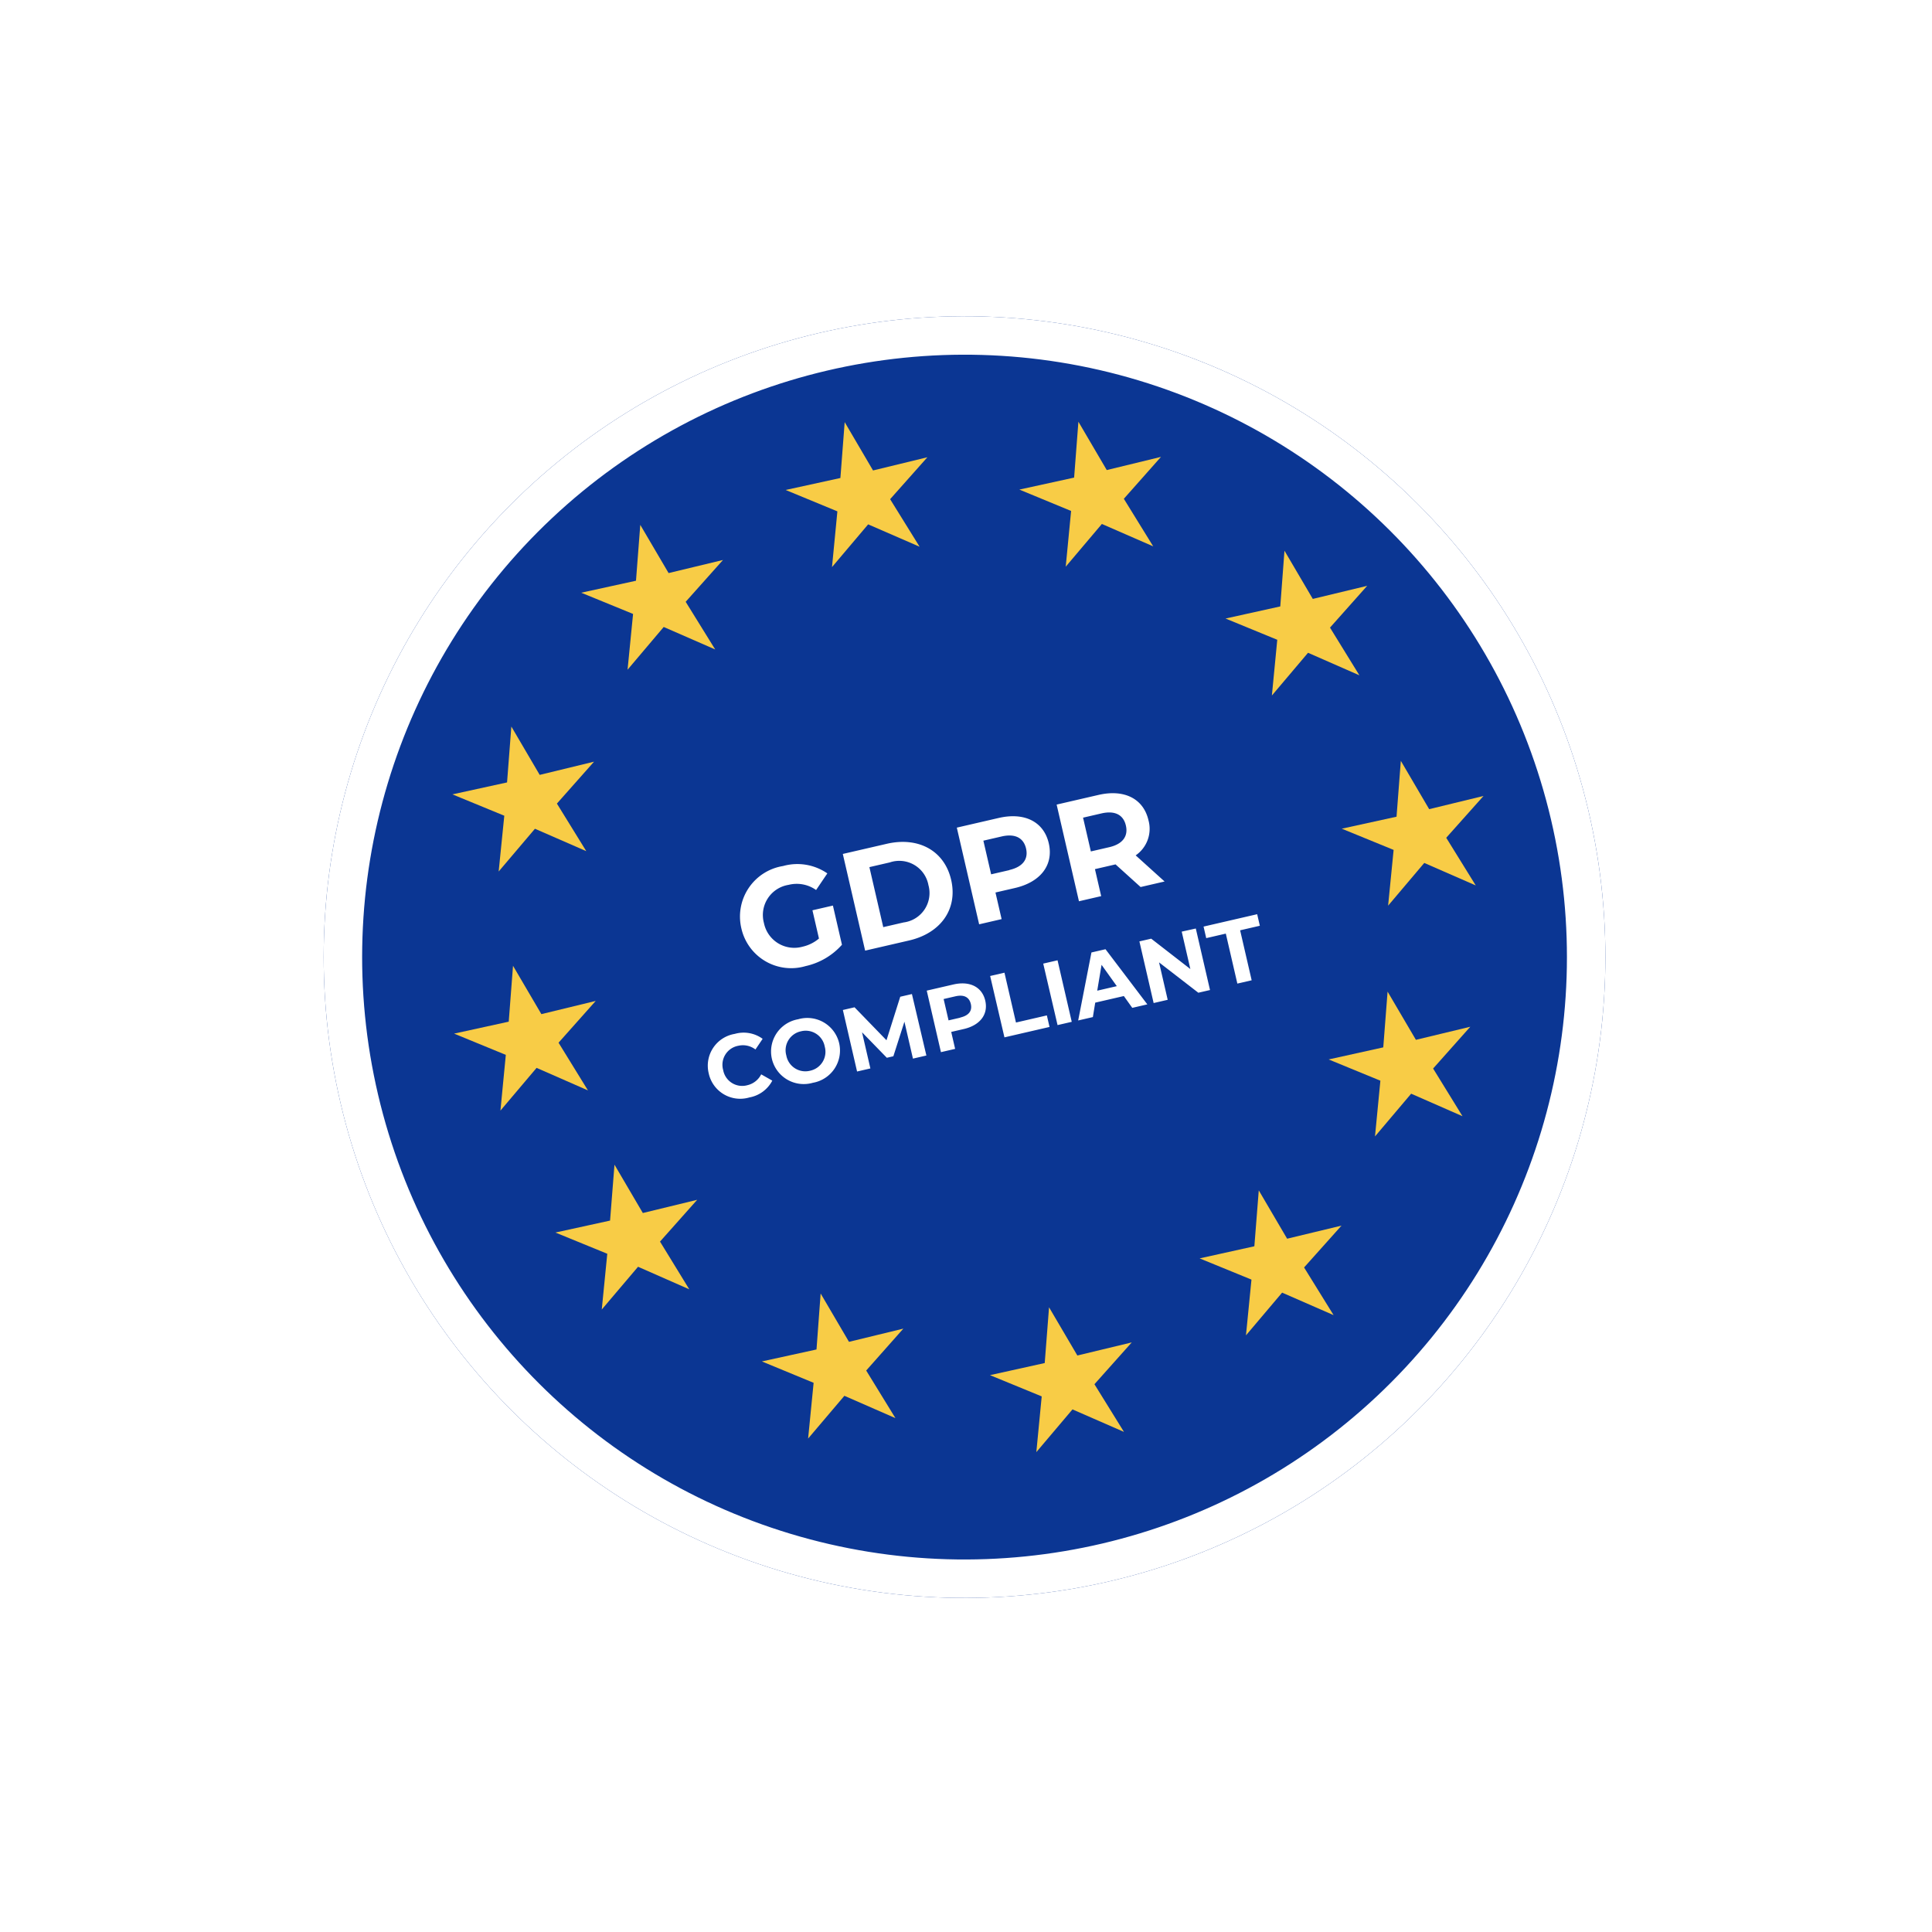 <svg xmlns="http://www.w3.org/2000/svg" xmlns:xlink="http://www.w3.org/1999/xlink" width="149.932" height="149.932" viewBox="0 0 149.932 149.932"><defs><style>.a{fill:#0b3693;stroke:#fff;stroke-width:3px}.b{fill:#fff}.c{fill:#f8cc46}.d{stroke:none}.e{fill:none}.f{filter:url(#a)}</style><filter id="a" width="149.932" height="149.932" x="0" y="0" filterUnits="userSpaceOnUse"><feOffset dy="3"/><feGaussianBlur result="b" stdDeviation="5"/><feFlood flood-opacity="0.161"/><feComposite in2="b" operator="in"/><feComposite in="SourceGraphic"/></filter></defs><g transform="rotate(-13 159.066 -46.94)"><g class="f" transform="matrix(.97 .22 -.22 .97 -6.48 -36.99)"><g class="a" transform="rotate(-13 158.901 -48.577)"><circle cx="50" cy="50" r="50" class="d"/><circle cx="50" cy="50" r="48.5" class="e"/></g></g><path d="M39.06 48.28a3 3 0 0 1-1.39.33 2.4 2.4 0 0 1-2.5-2.46 2.37 2.37 0 0 1 2.53-2.46 2.6 2.6 0 0 1 1.99.87l1.14-1.06a4.1 4.1 0 0 0-3.22-1.33 3.97 3.97 0 0 0-4.24 3.98 3.96 3.96 0 0 0 4.2 3.98 5.3 5.3 0 0 0 3.12-.98v-3.12h-1.63ZM42.34 50h3.5c2.52 0 4.24-1.52 4.24-3.85s-1.72-3.85-4.24-3.85h-3.5Zm1.78-1.46v-4.78h1.62a2.3 2.3 0 0 1 2.53 2.39 2.3 2.3 0 0 1-2.53 2.39Zm10.64-6.24h-3.34V50h1.79v-2.12h1.55c2.05 0 3.34-1.07 3.34-2.79s-1.29-2.79-3.34-2.79m-.1 4.13H53.2v-2.68h1.45c1.09 0 1.64.5 1.64 1.34s-.56 1.33-1.64 1.33M66.19 50l-1.73-2.48a2.5 2.5 0 0 0 1.58-2.43c0-1.72-1.28-2.79-3.34-2.79h-3.33V50h1.77v-2.15h1.64l1.5 2.15Zm-1.95-4.9c0 .83-.55 1.34-1.63 1.34h-1.47v-2.69h1.46c1.09 0 1.64.5 1.64 1.34M31.03 59.08a2.5 2.5 0 0 0 2.02-.87l-.73-.67a1.6 1.6 0 0 1-1.23.58 1.5 1.5 0 0 1-1.57-1.57 1.5 1.5 0 0 1 1.57-1.57 1.6 1.6 0 0 1 1.23.58l.73-.68a2.5 2.5 0 0 0-2.02-.86 2.5 2.5 0 0 0-2.66 2.53 2.5 2.5 0 0 0 2.66 2.53m5.05 0a2.54 2.54 0 0 0 2.68-2.53 2.54 2.54 0 0 0-2.68-2.53 2.54 2.54 0 0 0-2.68 2.53 2.54 2.54 0 0 0 2.68 2.53m0-.96a1.5 1.5 0 0 1-1.53-1.57 1.5 1.5 0 0 1 1.53-1.57 1.5 1.5 0 0 1 1.53 1.57 1.5 1.5 0 0 1-1.53 1.57m9.06.88-.02-4.9h-.93l-1.8 3.05-1.84-3.05h-.93V59h1.06v-2.88l1.43 2.36h.52l1.44-2.42V59Zm3.28-4.9H46.3V59h1.13v-1.35h1c1.3 0 2.12-.68 2.12-1.77s-.82-1.78-2.13-1.78m-.06 2.63h-.93v-1.7h.93c.7 0 1.04.31 1.04.85s-.35.84-1.04.84m3 2.27h3.59v-.92h-2.46V54.1h-1.14Zm4.23 0h1.13v-4.9h-1.14Zm5.95 0h1.2l-2.2-4.9h-1.12L57.23 59h1.17l.43-1.05h2.28Zm-2.35-1.91.78-1.88.78 1.88Zm7.42-2.99v2.98l-2.43-2.98h-.94V59h1.12v-2.98L66.8 59h.93v-4.9Zm3.3 4.9h1.14v-3.98h1.57v-.92h-4.27v.92h1.56Z" class="b"/><path d="m32.77 13.88 1.3 4.14 4.34-.04-3.55 2.51 1.4 4.12-3.5-2.6-3.48 2.6 1.39-4.12-3.55-2.51 4.35.05Zm17.25-4.2 1.3 4.15 4.34-.05-3.55 2.52 1.4 4.11-3.5-2.59-3.48 2.6 1.38-4.12-3.54-2.52 4.35.05Zm17.68 4.05 1.3 4.15 4.33-.05-3.54 2.52 1.39 4.11-3.49-2.59-3.48 2.6 1.38-4.12-3.54-2.52 4.35.05Zm13.33 13.35 1.3 4.14 4.34-.04-3.54 2.51 1.39 4.12-3.49-2.6-3.48 2.6 1.38-4.12-3.54-2.51 4.35.04Zm-61.53-.2 1.3 4.15 4.34-.05-3.54 2.52 1.39 4.11-3.49-2.59-3.49 2.6 1.4-4.12-3.55-2.52 4.34.05ZM15.45 45l1.3 4.15 4.34-.05-3.54 2.51 1.39 4.12-3.49-2.6-3.48 2.6 1.38-4.12-3.54-2.51 4.34.05Zm4.2 16.81 1.3 4.15 4.34-.05-3.54 2.51 1.38 4.12-3.48-2.6-3.49 2.6 1.39-4.12L14 65.91l4.34.05Zm13.34 13.34 1.3 4.15 4.34-.05-3.54 2.52 1.38 4.11L33 83.3l-3.49 2.6 1.39-4.12-3.54-2.52 4.34.05Zm17.03 5.03 1.3 4.14 4.34-.04-3.55 2.51 1.4 4.12-3.5-2.6-3.48 2.6 1.38-4.12-3.54-2.51 4.35.04ZM67.92 75l1.3 4.15 4.34-.04L70 81.62l1.4 4.12-3.5-2.6-3.48 2.6 1.39-4.12-3.55-2.51 4.35.04Zm13.21-12.78 1.3 4.14 4.34-.04-3.54 2.51 1.39 4.12-3.49-2.6-3.48 2.6 1.38-4.12-3.54-2.51 4.34.04ZM86.16 45l1.3 4.15 4.34-.05-3.55 2.51 1.4 4.12-3.5-2.6-3.48 2.6 1.39-4.12-3.55-2.51 4.35.05Z" class="c"/></g></svg>